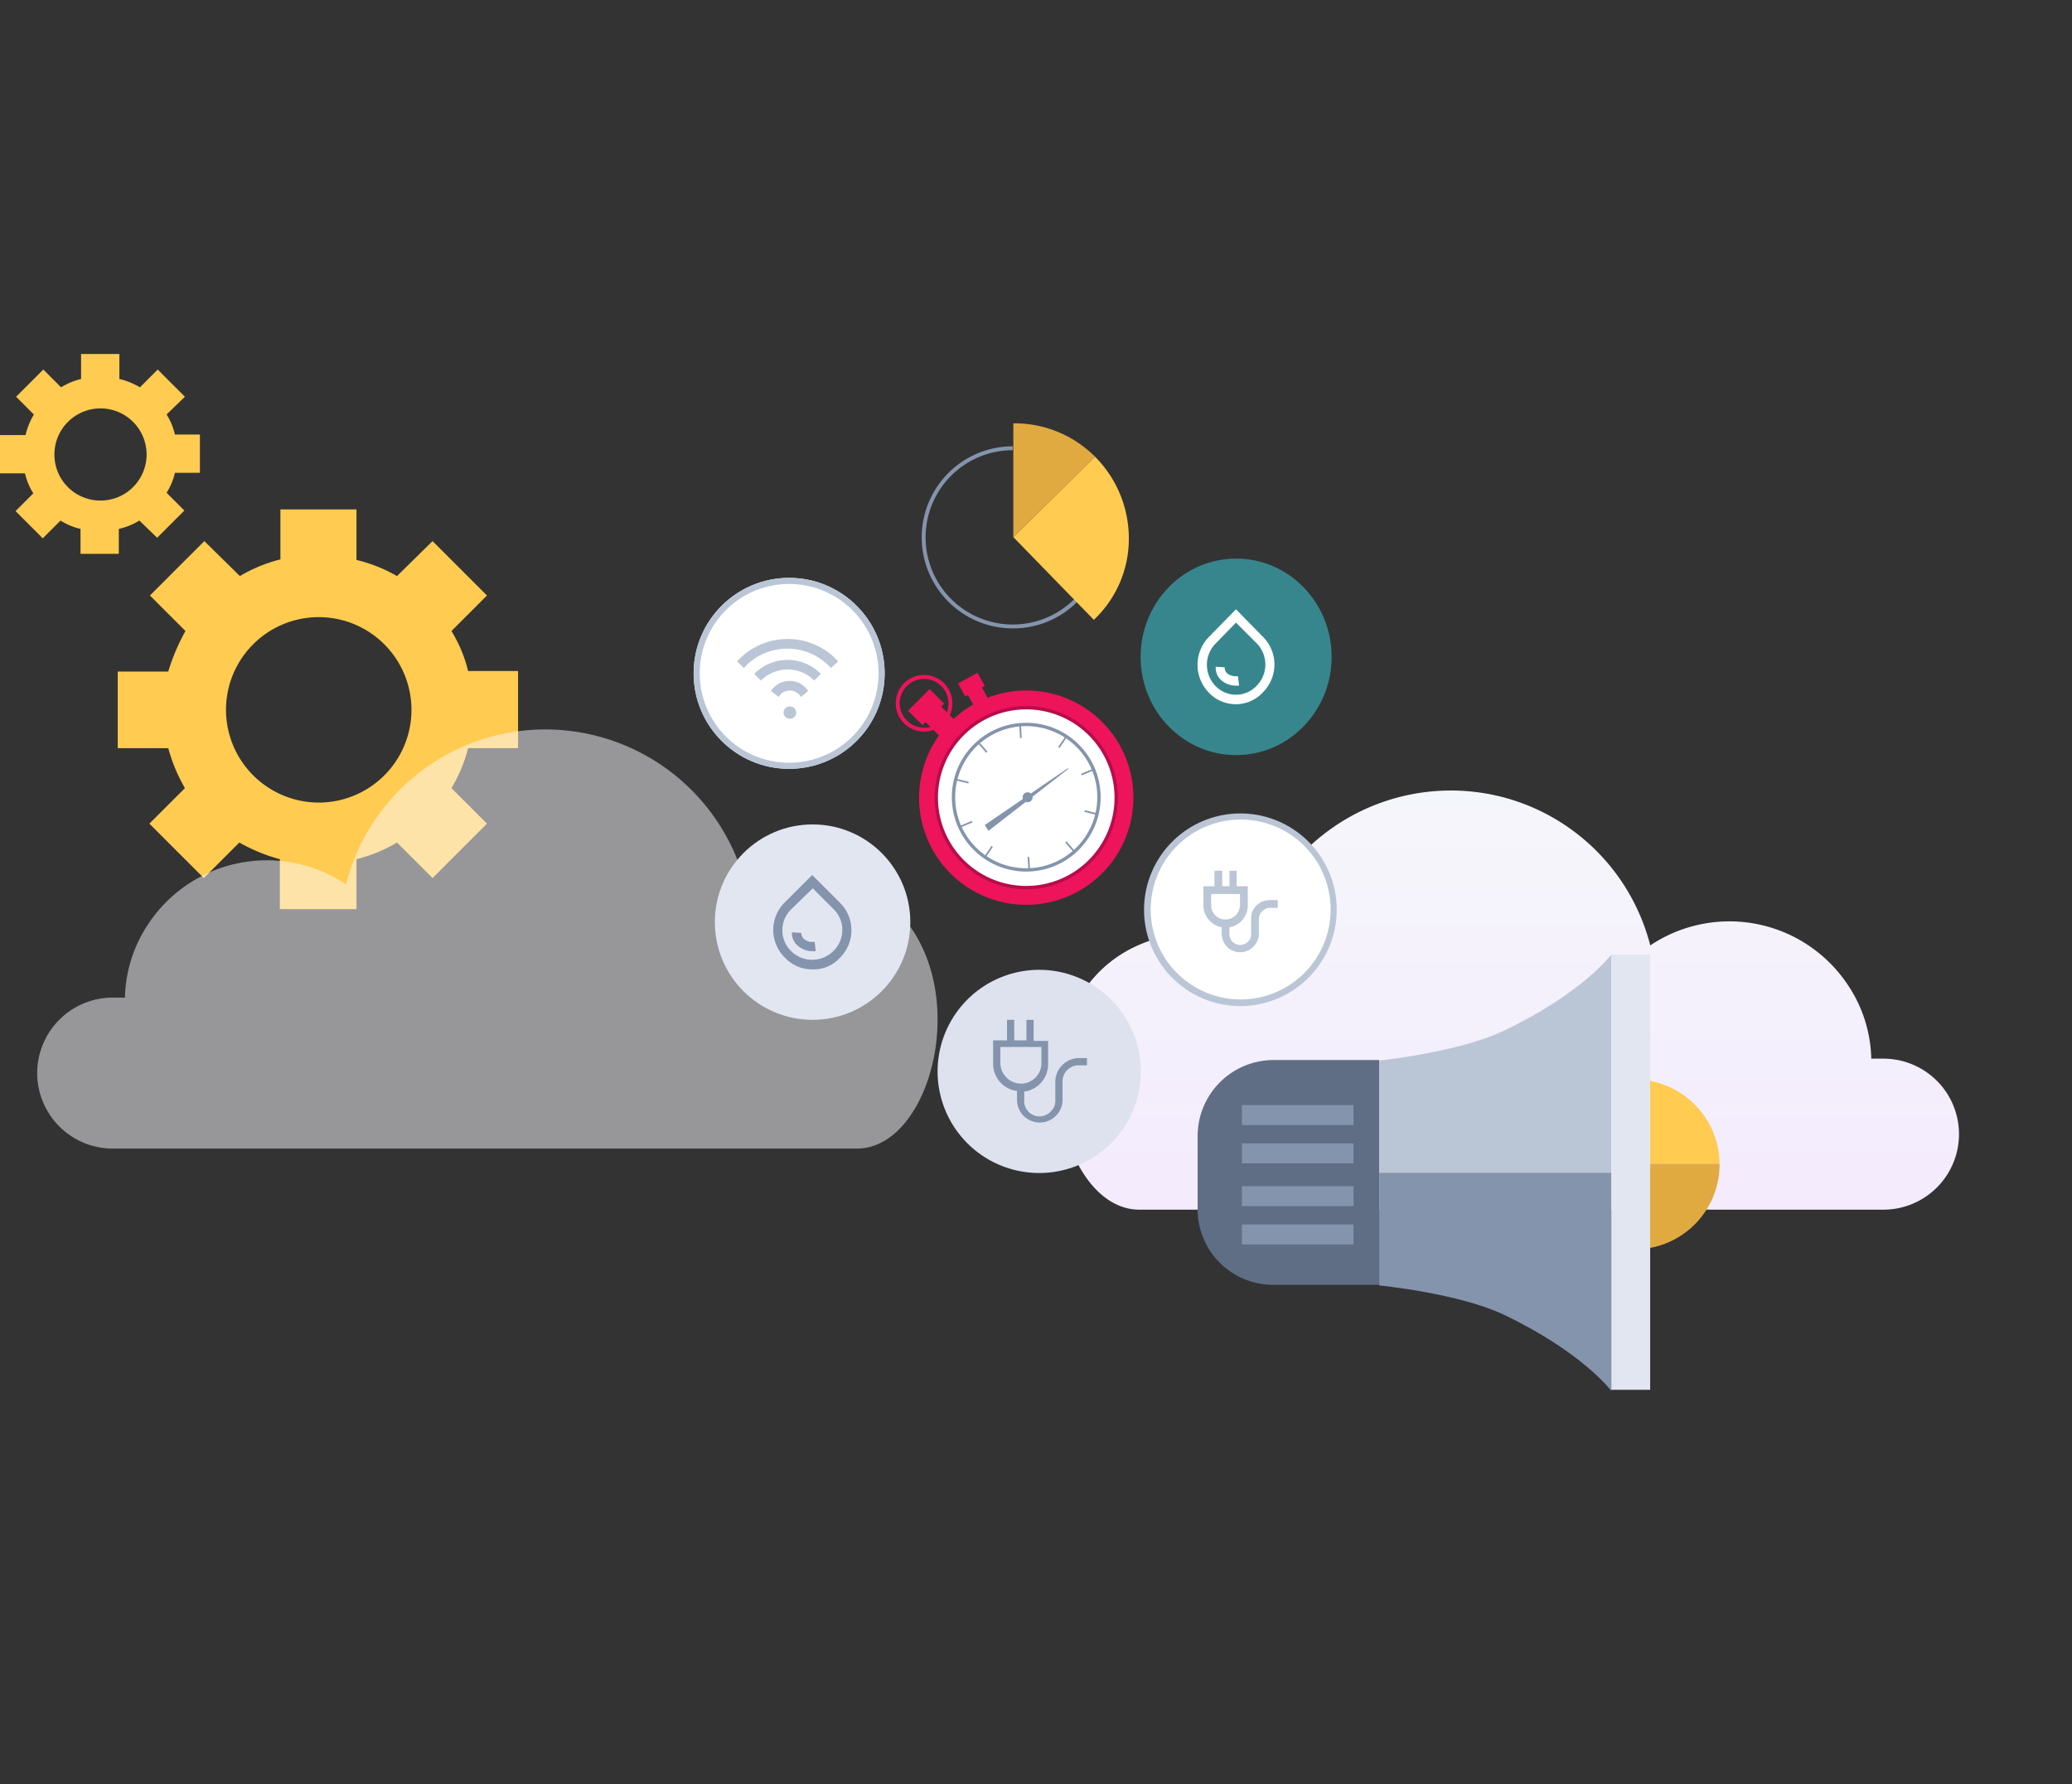<?xml version="1.0" encoding="UTF-8"?> <svg xmlns="http://www.w3.org/2000/svg" xmlns:xlink="http://www.w3.org/1999/xlink" width="373.149" height="321.363" viewBox="0 0 373.149 321.363"><rect x="0" y="0" width="373.149" height="321.363" fill="#333333" stroke="none"/><defs><linearGradient id="linear-gradient" x1="0.5" x2="0.5" y2="1" gradientUnits="objectBoundingBox"><stop offset="0" stop-color="#f5f6fb"></stop><stop offset="1" stop-color="#f4ebfd"></stop></linearGradient></defs><g id="_4_privalumas" data-name="4 privalumas" transform="translate(2601 -2413.702)"><g id="Group_9559" transform="translate(-2604 2469.469)"><path id="Path_42728" d="M36.4,57.9,30,51.5l9.8-9.8L46.2,48a27.409,27.409,0,0,1,7.3-3V36H67.2v9.1A27.158,27.158,0,0,1,74.5,48l6.4-6.3,9.8,9.8-6.4,6.4a25.021,25.021,0,0,1,3,7.2h9V79h-9a26.773,26.773,0,0,1-3,7.2l6.4,6.4-9.8,9.8L74.5,96a27.409,27.409,0,0,1-7.3,3v9H53.4V99a31.161,31.161,0,0,1-7.3-3l-6.4,6.4-9.8-9.8,6.4-6.4a30.428,30.428,0,0,1-3-7.2H24.2V65.2h9.1A36.413,36.413,0,0,1,36.4,57.9Zm24,30.9A16.7,16.7,0,1,0,43.7,72.1h0A16.73,16.73,0,0,0,60.4,88.8Z" fill="#ffcb51"></path><path id="Path_42729" d="M9.1,18.9,5.9,15.7l4.9-4.9L14,14a12.511,12.511,0,0,1,3.6-1.5V8h6.9v4.5A13.089,13.089,0,0,1,28.2,14l3.2-3.2,4.9,4.9L33,18.9a11.447,11.447,0,0,1,1.5,3.6H39v6.9H34.5A11.447,11.447,0,0,1,33,33l3.2,3.2-4.9,4.9L28.1,38a12,12,0,0,1-3.7,1.5V44H17.5V39.5A11.447,11.447,0,0,1,13.9,38l-3.2,3.2L5.8,36.3,9,33.1a11.447,11.447,0,0,1-1.5-3.6H3V22.6H7.6A13.089,13.089,0,0,1,9.1,18.9Zm12,15.5a8.3,8.3,0,1,0-8.3-8.3,8.28,8.28,0,0,0,8.3,8.3Z" fill="#ffcb51"></path></g><path id="Path_42299" d="M-2458.4,2570.5a18.088,18.088,0,0,0-8.6,1.6,37.22,37.22,0,0,0-45.9-25.6,37.133,37.133,0,0,0-25.8,26.5,25.6,25.6,0,0,0-35.5,7,24.781,24.781,0,0,0-4.3,13.4h-2.2a13.614,13.614,0,0,0-13.6,13.6,13.614,13.614,0,0,0,13.6,13.6h133.8C-2429.2,2621-2421.5,2571.4-2458.4,2570.5Z" fill="#fcfdff" opacity="0.5"></path><path id="Path_42299-2" d="M-2384.1,2581.5a18.088,18.088,0,0,1,8.6,1.6,37.22,37.22,0,0,1,45.9-25.6,37.133,37.133,0,0,1,25.8,26.5,25.6,25.6,0,0,1,35.5,7,24.781,24.781,0,0,1,4.3,13.4h2.2a13.614,13.614,0,0,1,13.6,13.6,13.614,13.614,0,0,1-13.6,13.6h-133.8C-2413.4,2632-2421,2582.4-2384.1,2581.5Z" fill="url(#linear-gradient)"></path><g id="Group_9387" transform="translate(-2435.007 2489.955)"><g id="Group_9387-2" transform="translate(0 4.141)"><path id="Path_42732" d="M16.4,32.8A16.4,16.4,0,0,1,16.4,0V.7A15.7,15.7,0,1,0,32.1,16.4,15.979,15.979,0,0,0,28,5.8l.5-.5a16.43,16.43,0,0,1-1,23.2,16.265,16.265,0,0,1-11.1,4.3Z" fill="#8494ac"></path></g><path id="Path_42733" d="M37.3,20.7A20.82,20.82,0,0,0,31.2,6L16.5,20.5,31,35.4A20.043,20.043,0,0,0,37.3,20.7Z" fill="#ffcb51"></path><path id="Path_42734" d="M16.6,0h-.1V20.5h0L31.2,6A20.493,20.493,0,0,0,16.6,0Z" fill="#e1aa41"></path></g><g id="Group_9316" transform="translate(-2395.586 2514.322)"><g id="Ellipse_39-3"><ellipse id="Ellipse_107" cx="17.2" cy="17.7" rx="17.2" ry="17.7" transform="translate(0 0)" fill="#37868e"></ellipse></g><g id="Group_27" transform="translate(10.276 9.134)"><g id="path" transform="translate(3.259 10.353)"><g id="Path_21"><path id="Path_42711" d="M3.6,3.4a4.069,4.069,0,0,1-2.4-.8A2.96,2.96,0,0,1,0,0L1.6.1a1.425,1.425,0,0,0,.6,1.2A2.827,2.827,0,0,0,4,1.7l.2,1.7Z" fill="#fff"></path></g></g><g id="path_1"><g id="Path_22"><path id="Path_42712" d="M6.9,17.1A6.662,6.662,0,0,1,2,15H2A7.185,7.185,0,0,1,2,5H2L6.9,0l4.9,5a7.062,7.062,0,0,1,0,9.9h0A6.6,6.6,0,0,1,6.9,17.1Zm0-14.7L3.2,6.2a5.464,5.464,0,0,0,0,7.6h0a5.1,5.1,0,0,0,7.3.1l.1-.1a5.465,5.465,0,0,0,.1-7.6l-.1-.1Z" fill="#fff"></path></g></g></g></g><g id="Group_9317" transform="translate(-2394.867 2560.23)"><g id="Path_34-2"><path id="Path_42713" d="M17.3.6A16.8,16.8,0,1,1,.6,17.3h0A16.73,16.73,0,0,1,17.3.6Z" fill="#fff"></path><path id="Path_42714" d="M17.3,34.7A17.35,17.35,0,1,1,34.6,17.3,17.392,17.392,0,0,1,17.3,34.7Zm0-33.6A16.2,16.2,0,1,0,33.5,17.3,16.2,16.2,0,0,0,17.3,1.1Z" fill="#bac6d6"></path></g><g id="Path_10-2" transform="translate(10.58 10.31)"><path id="Path_42715" d="M11.9,5.3A3.313,3.313,0,0,0,8.6,8.8v2.5a1.956,1.956,0,0,1-3.9.3V10.2A4,4,0,0,0,8,6.2V2.8H6V0H4.7V2.8H3.4V0H2V2.8H0V6.2a4.074,4.074,0,0,0,3.3,4v1.1a3.35,3.35,0,0,0,3.3,3.4A3.4,3.4,0,0,0,10,11.5V8.8a2.077,2.077,0,0,1,1.9-2.1h1.5V5.3ZM1.4,6.2v-2H6.6v2A2.647,2.647,0,0,1,4,8.8,2.582,2.582,0,0,1,1.4,6.2Z" fill="#bac6d6"></path></g></g><g id="Group_9411" transform="translate(-2439.681 2534.887)"><g id="Group_9399" transform="translate(11.216)"><path id="Rectangle_3112" d="M.9,2.4,3.4,1,5.6,5,3.1,6.4Z" fill="#ed145b"></path><rect id="Rectangle_3113" width="4" height="2.7" transform="translate(-0.002 1.928) rotate(-28.744)" fill="#ed145b"></rect></g><path id="Path_42737" d="M5.1.4a5.1,5.1,0,1,0,5.1,5.1A5.121,5.121,0,0,0,5.1.4Zm0,9.5A4.439,4.439,0,0,1,.7,5.5h0A4.439,4.439,0,0,1,5.1,1.1,4.439,4.439,0,0,1,9.5,5.5h0A4.375,4.375,0,0,1,5.1,9.9Z" fill="#ed145b"></path><g id="Group_9400" transform="translate(2.217 2.933)"><path id="Rectangle_3114" d="M1.4,4.2,4.2,1.4,8.6,5.8,5.8,8.6Z" fill="#ed145b"></path><rect id="Rectangle_3115" width="5.5" height="3.7" transform="translate(-0.009 3.901) rotate(-45)" fill="#ed145b"></rect></g><path id="Ellipse_109" d="M19.3,0A19.3,19.3,0,1,1,0,19.3,19.3,19.3,0,0,1,19.3,0Z" transform="translate(4.2 3.2)" fill="#ed145b"></path><path id="Ellipse_110" d="M16.5,0A16.5,16.5,0,1,1,0,16.5,16.5,16.5,0,0,1,16.5,0Z" transform="translate(7 6)" fill="#b80c4b"></path><path id="Ellipse_111" d="M15.9,0A15.9,15.9,0,1,1,0,15.9,15.9,15.9,0,0,1,15.9,0Z" transform="translate(7.6 6.6)" fill="#fff"></path><g id="Group_9405" transform="translate(29.695 4.59) rotate(64.024)"><g id="Group_9402"><g id="Group_9401"><circle id="Ellipse_112" cx="13.4" cy="13.4" r="13.4" transform="translate(31.224 7.202) rotate(115.976)" fill="#8494ac"></circle><circle id="Ellipse_113" cx="12.8" cy="12.8" r="12.8" transform="translate(30.422 7.478) rotate(115.976)" fill="#fff"></circle></g></g><g id="Group_9404" transform="translate(11.93 4.242) rotate(7)"><g id="Group_9403"><path id="Path_42738" d="M4.8,17.6,6,17.3.1,0,0,.2Z" fill="#8494ac"></path></g><circle id="Ellipse_114" cx="0.9" cy="0.9" r="0.9" transform="translate(3.724 8.111) rotate(108.977)" fill="#8494ac"></circle></g></g><g id="Group_9406" transform="translate(22.216 9.468)"><rect id="Rectangle_3116" width="0.3" height="2.3" transform="translate(0.027 0.011) rotate(-3.669)" fill="#8494ac"></rect><rect id="Rectangle_3117" width="0.3" height="2.3" transform="translate(1.526 23.714) rotate(-3.669)" fill="#8494ac"></rect></g><g id="Group_9407" transform="translate(15.957 11.471)"><rect id="Rectangle_3118" width="2.3" height="0.3" transform="translate(13.3 1.908) rotate(-56.006)" fill="#8494ac"></rect><rect id="Rectangle_3119" width="2.3" height="0.3" transform="translate(-0.011 21.632) rotate(-56.006)" fill="#8494ac"></rect></g><g id="Group_9408" transform="translate(11.549 17.333)"><rect id="Rectangle_3120" width="2.3" height="0.3" transform="matrix(0.92, -0.392, 0.392, 0.92, 21.82, 0.877)" fill="#8494ac"></rect><rect id="Rectangle_3121" width="2.3" height="0.3" transform="matrix(0.92, -0.392, 0.392, 0.92, 0.043, 10.242)" fill="#8494ac"></rect></g><g id="Group_9409" transform="translate(10.831 19.099)"><rect id="Rectangle_3122" width="0.3" height="2.3" transform="translate(23.133 5.961) rotate(-76.196)" fill="#8494ac"></rect><rect id="Rectangle_3123" width="0.3" height="2.3" transform="translate(0.013 0.29) rotate(-76.196)" fill="#8494ac"></rect></g><g id="Group_9410" transform="translate(14.792 12.48)"><rect id="Rectangle_3124" width="0.3" height="2.3" transform="translate(15.715 18.093) rotate(-41.351)" fill="#8494ac"></rect><rect id="Rectangle_3125" width="0.3" height="2.3" transform="translate(-0.022 0.199) rotate(-41.351)" fill="#8494ac"></rect></g></g><g id="Group_9554" transform="translate(-2385.319 2585.647)"><g id="Group_9240"><path id="Path_42634" d="M32.7,19H13.6A13.7,13.7,0,0,0,0,32.7H0V45.9A13.614,13.614,0,0,0,13.6,59.5H32.7Z" fill="#5f6e85"></path><path id="Path_42635" d="M32.7,39.3H74.5V0S69.4,6.9,55.2,13.7c-8.1,3.9-22.5,5.4-22.5,5.4Z" fill="#bac6d6"></path><path id="Path_42636" d="M32.7,39.3H74.5V78.6s-5.1-6.9-19.3-13.7C47,61,32.7,59.6,32.7,59.6Z" fill="#8494ac"></path><path id="Path_42637" d="M78.7,22.5h0V37.7H94A15.344,15.344,0,0,0,78.7,22.5Z" fill="#ffcb51"></path><path id="Path_42638" d="M78.7,53.1A15.3,15.3,0,0,0,94,37.8h0v-.1H78.7V53.1Z" fill="#e1aa41"></path><path id="Rectangle_3086" d="M0,0H7V78.4H0Z" transform="translate(74.5)" fill="#e2e6f1"></path><g id="Group_9239" transform="translate(7.974 27.117)"><rect id="Rectangle_3087" width="20.1" height="3.6" fill="#8494ac"></rect><rect id="Rectangle_3088" width="20.1" height="3.6" transform="translate(0 6.9)" fill="#8494ac"></rect><rect id="Rectangle_3089" width="20.1" height="3.6" transform="translate(0 14.6)" fill="#8494ac"></rect><rect id="Rectangle_3090" width="20.1" height="3.6" transform="translate(0 21.5)" fill="#8494ac"></rect></g></g></g><g id="Group_9555" transform="translate(-2432.147 2588.398)"><g id="Path_34-2-2"><path id="Path_42579" d="M18.3,0A18.309,18.309,0,0,1,36.6,18.3h0A18.3,18.3,0,0,1,0,18.3H0A18.309,18.309,0,0,1,18.3,0Z" fill="#dde2ee"></path></g><path id="Path_42581" d="M18.3,27.5a4.1,4.1,0,0,0,4.2-3.9h0V20.2a2.9,2.9,0,0,1,2.8-3h1.6V15.9H25.3a4.294,4.294,0,0,0-4.1,4.3v3.2a2.606,2.606,0,0,1-.7,2,2.968,2.968,0,0,1-1.9,1,2.79,2.79,0,0,1-3-2.5v-2h.2A4.941,4.941,0,0,0,19.9,17V12.8H17.3V9H16v3.7H13.8V9H12.5v3.7H10v4.2a4.941,4.941,0,0,0,4.1,4.9h.2v1.7A4.078,4.078,0,0,0,18.3,27.5Zm-7-10.7V13.9h7.4v2.9A3.691,3.691,0,0,1,15,20.5,3.757,3.757,0,0,1,11.3,16.8Z" fill="#8494ac"></path></g><g id="Group_9556" transform="translate(-2476.084 2517.793)"><circle id="Ellipse_104" cx="17.2" cy="17.2" r="17.2" transform="translate(0 0)" fill="#fff"></circle><g id="Group_9259"><g id="Ellipse_39-2"><path id="Path_42660" d="M17.2,34.4A17.2,17.2,0,1,1,34.4,17.2,17.2,17.2,0,0,1,17.2,34.4Zm0-33.3A16.1,16.1,0,1,0,33.3,17.2h0A16.089,16.089,0,0,0,17.2,1.1Z" fill="#bac6d6"></path></g><g id="Group_57-2" transform="translate(7.826 11.039)"><g id="path_2-2" transform="translate(8.313 12.132)"><g id="Path_16-2"><path id="Path_42661" d="M2,.3A1.115,1.115,0,0,1,2,1.9H2a1.215,1.215,0,0,1-1.6,0A1.115,1.115,0,0,1,.4.3h0A1.215,1.215,0,0,1,2,.3" fill="#bac6d6"></path></g></g><g id="path_3-2" transform="translate(6.101 7.53)"><g id="Path_17-2"><path id="Path_42662" d="M5.4,2.9a2.344,2.344,0,0,0-3.3-.8,1.853,1.853,0,0,0-.7.8L0,1.8A4.027,4.027,0,0,1,5.5.6,4.561,4.561,0,0,1,6.7,1.8Z" fill="#bac6d6"></path></g></g><g id="path_4-2"><g id="Path_18-2"><path id="Path_42663" d="M16.9,5.2A10.579,10.579,0,0,0,2,4.4l-.8.8L0,4a12.3,12.3,0,0,1,17.3-.9l.9.9Z" fill="#bac6d6"></path></g></g><g id="path_5-2" transform="translate(3.095 3.764)"><g id="Path_19-2"><path id="Path_42664" d="M10.8,3.7a6.761,6.761,0,0,0-9.5-.1l-.1.1L0,2.5a8.39,8.39,0,0,1,11.9-.1h0l.1.1Z" fill="#bac6d6"></path></g></g></g></g></g><g id="Group_9557" transform="translate(-2472.26 2559.207)"><g id="Group_9093" transform="translate(0 3)"><g id="Ellipse_39-3-2"><circle id="Ellipse_75" cx="17.6" cy="17.6" r="17.6" transform="translate(0 0)" fill="#e2e6f1"></circle></g><g id="Group_27-2" transform="translate(10.53 9.111)"><g id="path-2" transform="translate(3.339 10.325)"><g id="Path_21-2"><path id="Path_42536" d="M3.7,3.4a4.069,4.069,0,0,1-2.4-.8A3.047,3.047,0,0,1,0,0L1.7.1a1.425,1.425,0,0,0,.6,1.2,2.319,2.319,0,0,0,1.8.4l.2,1.7Z" fill="#8494ac"></path></g></g><g id="path_1-2"><g id="Path_22-2"><path id="Path_42537" d="M7.1,17a6.722,6.722,0,0,1-5-2.1h0A6.971,6.971,0,0,1,2,5H2L7,0l5,5a6.971,6.971,0,0,1,0,9.9h0A6.355,6.355,0,0,1,7.1,17Zm0-14.6L3.2,6.2a5.251,5.251,0,0,0,0,7.5h0a5.372,5.372,0,0,0,7.6,0,5.253,5.253,0,0,0,.1-7.5h0l-.1-.1Z" fill="#8494ac"></path></g></g></g></g></g></g></svg> 